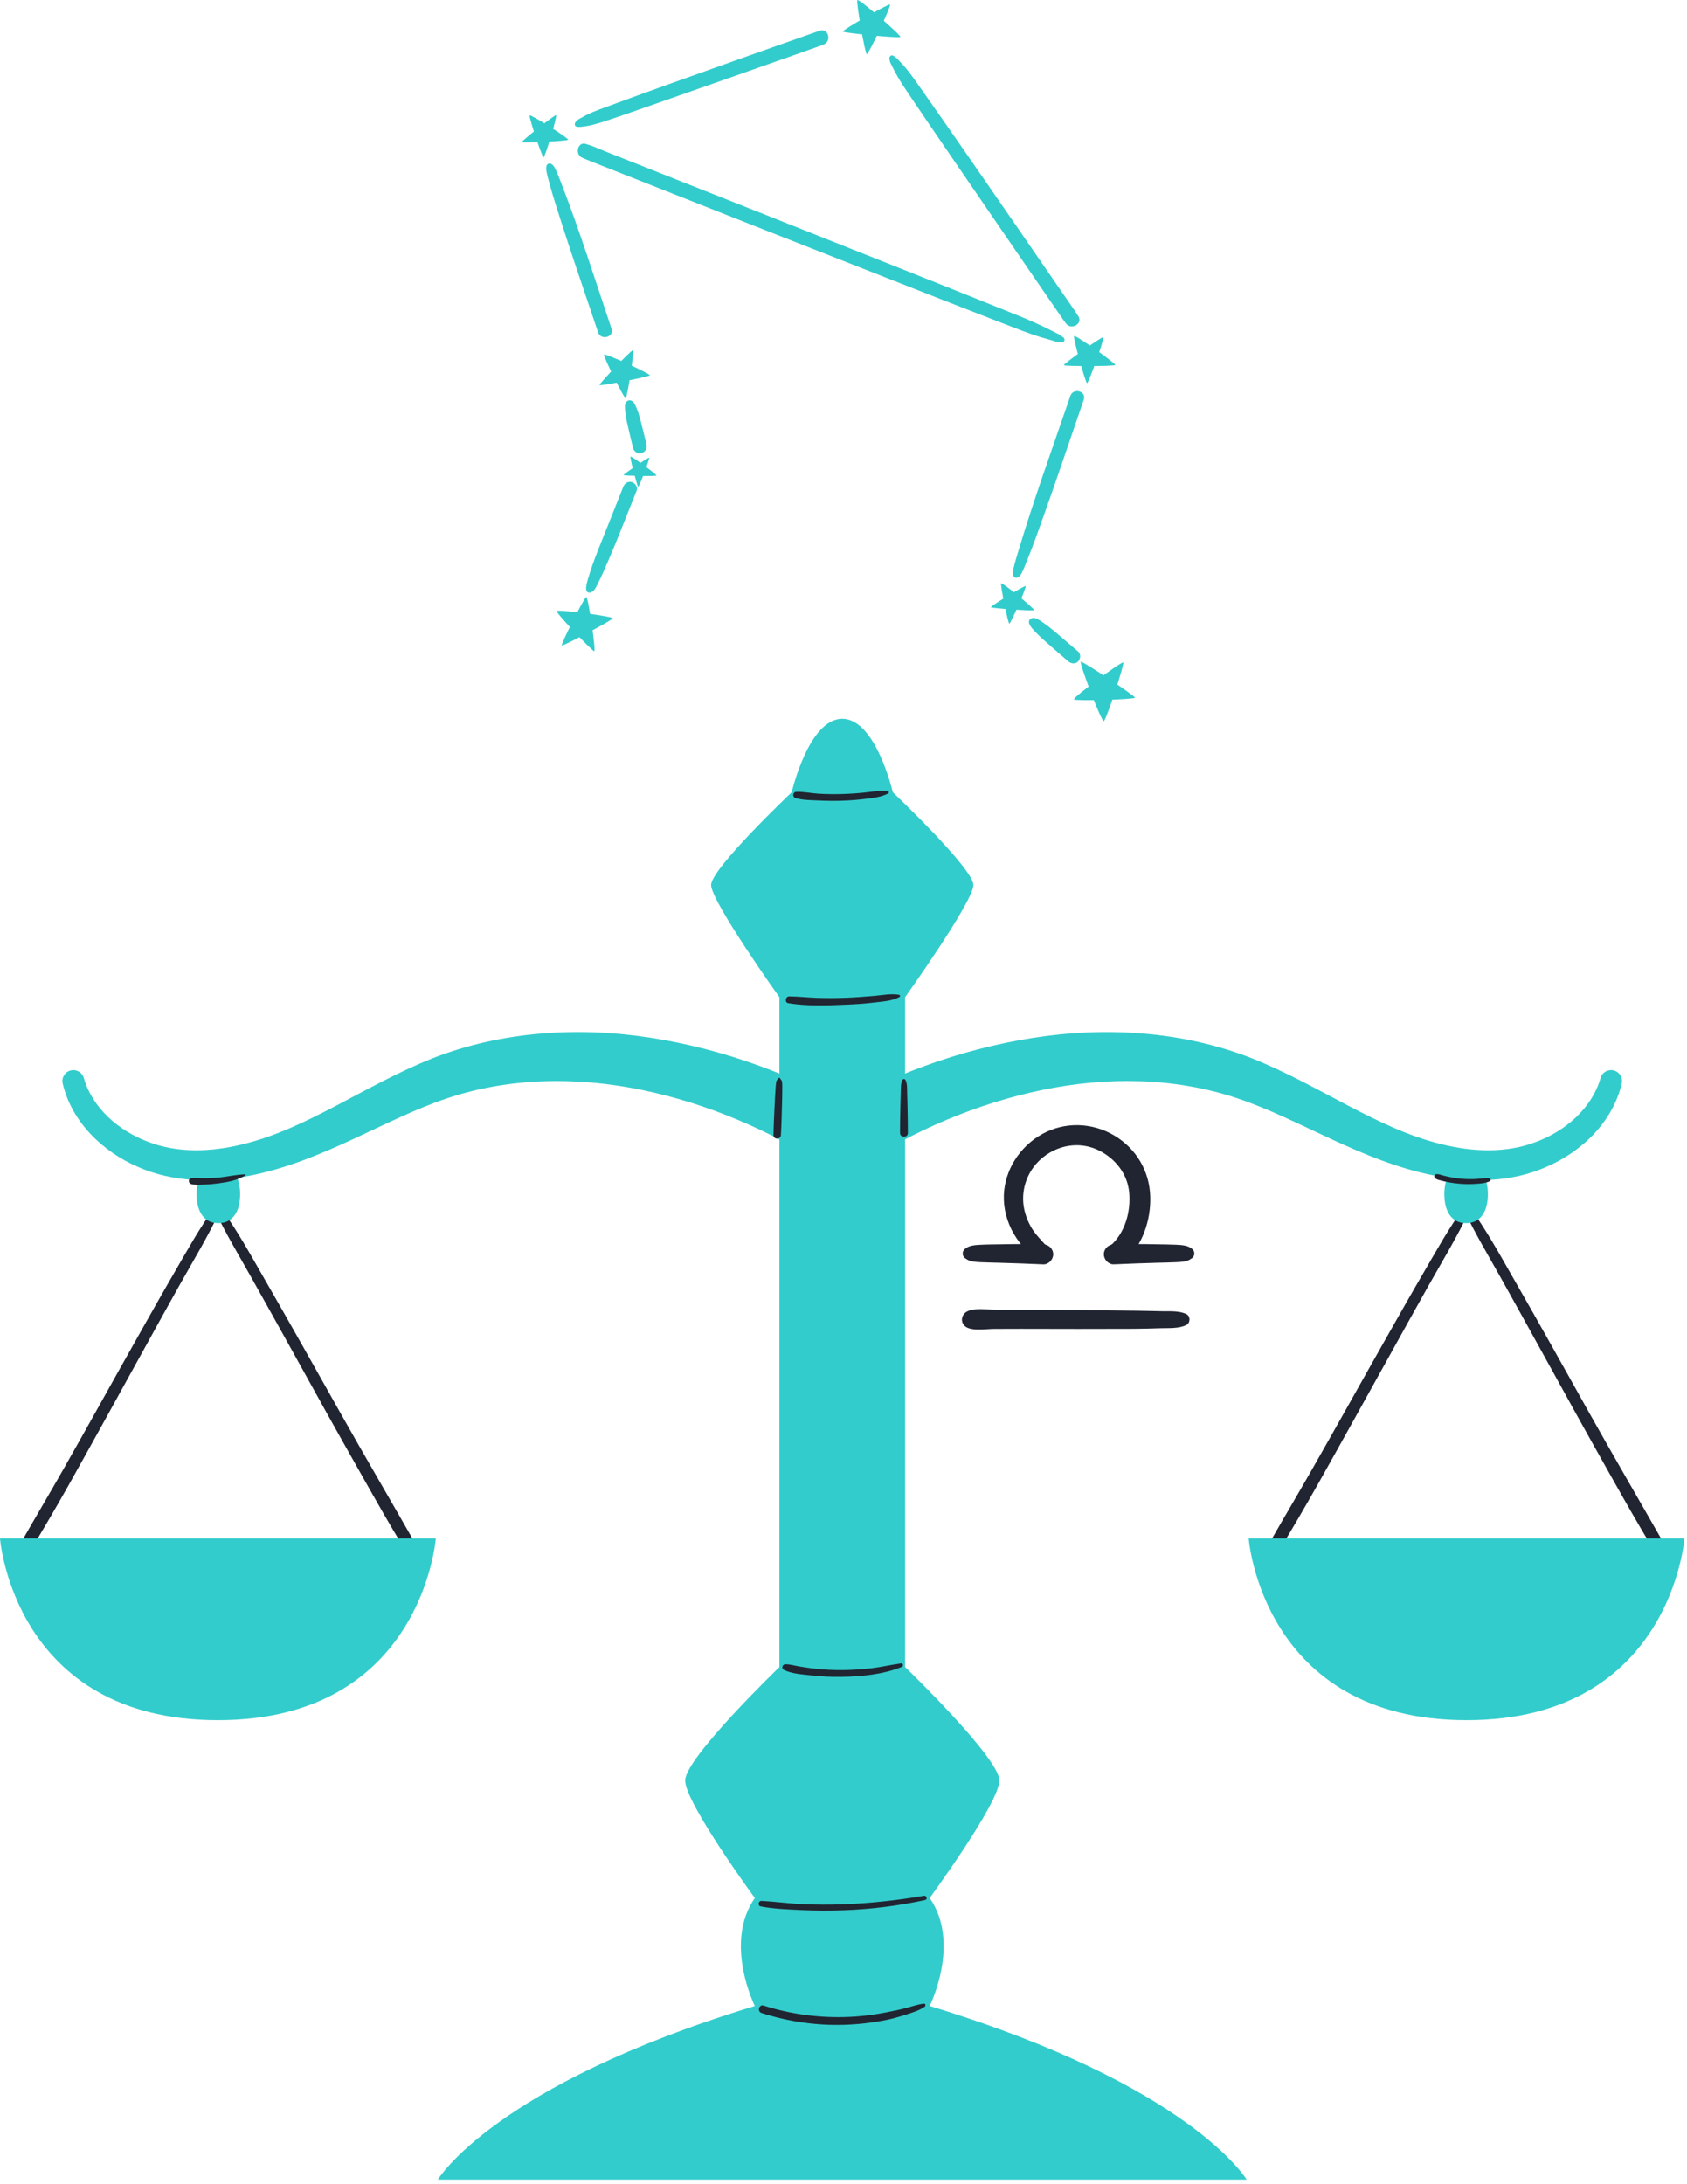 <svg width="85" height="110" viewBox="0 0 85 110" fill="none" xmlns="http://www.w3.org/2000/svg">
<path d="M73.77 60.792C73.017 61.819 72.391 62.956 71.749 64.055C71.108 65.152 70.483 66.258 69.856 67.363C68.604 69.57 67.373 71.788 66.114 73.991C65.398 75.244 64.659 76.485 63.945 77.739C63.751 78.079 64.265 78.378 64.469 78.045C65.802 75.874 67.028 73.632 68.27 71.408C69.507 69.193 70.728 66.968 71.972 64.757C72.677 63.504 73.44 62.257 74.047 60.954C74.133 60.765 73.892 60.626 73.77 60.792Z" fill="#212531"/>
<path d="M73.773 60.953C74.311 62.108 74.983 63.213 75.603 64.326C76.22 65.435 76.84 66.543 77.452 67.654C78.675 69.874 79.899 72.093 81.145 74.299C81.854 75.554 82.56 76.815 83.315 78.044C83.519 78.376 84.033 78.078 83.839 77.738C82.578 75.524 81.291 73.326 80.046 71.103C78.808 68.892 77.574 66.679 76.312 64.481C75.598 63.238 74.896 61.948 74.048 60.791C73.927 60.626 73.685 60.765 73.773 60.953Z" fill="#212531"/>
<path d="M73.893 77.476H62.914C62.914 77.476 63.602 86.631 73.893 86.631C84.184 86.631 84.872 77.476 84.872 77.476H73.893Z" fill="#33CCCC"/>
<path d="M72.773 60.142C72.773 60.947 73.096 61.6 73.87 61.6C74.644 61.6 74.967 60.947 74.967 60.142C74.967 59.337 74.644 58.684 73.87 58.684C73.096 58.683 72.773 59.336 72.773 60.142Z" fill="#33CCCC"/>
<path d="M46.843 101.025C46.843 101.025 48.425 97.858 46.843 95.587C46.843 95.587 50.353 90.803 50.353 89.667C50.353 88.531 45.603 83.954 45.603 83.954V50.224C45.603 50.224 49.045 45.397 49.045 44.571C49.045 43.745 44.984 39.899 44.984 39.899C44.984 39.899 44.129 36.199 42.438 36.199C40.746 36.199 39.891 39.899 39.891 39.899C39.891 39.899 35.83 43.745 35.83 44.571C35.83 45.397 39.272 50.224 39.272 50.224V83.954C39.272 83.954 34.522 88.532 34.522 89.667C34.522 90.803 38.032 95.587 38.032 95.587C36.45 97.859 38.032 101.025 38.032 101.025C24.884 105.017 22.062 109.767 22.062 109.767H42.438H62.812C62.812 109.767 59.99 105.017 46.843 101.025Z" fill="#33CCCC"/>
<path d="M4.224 54.291C4.655 55.8 5.977 56.95 7.467 57.505C8.961 58.082 10.638 58.02 12.239 57.624C15.492 56.837 18.317 54.689 21.78 53.302C25.291 51.925 29.165 51.694 32.827 52.27C36.504 52.845 40.029 54.153 43.251 56.003L43.264 56.011H41.605C44.828 54.159 48.352 52.849 52.032 52.272C55.694 51.694 59.572 51.924 63.083 53.299C66.549 54.685 69.374 56.834 72.626 57.623C74.228 58.02 75.906 58.083 77.4 57.506C78.891 56.951 80.213 55.8 80.645 54.291C80.728 53.998 81.033 53.829 81.326 53.912C81.61 53.993 81.778 54.284 81.712 54.568C81.248 56.532 79.669 58.013 77.917 58.766C76.127 59.56 74.102 59.57 72.278 59.208C68.565 58.472 65.5 56.364 62.342 55.312C59.196 54.258 55.773 54.215 52.502 54.896C49.224 55.575 46.077 56.925 43.264 58.733C42.754 59.062 42.12 59.048 41.635 58.751L41.605 58.733L41.593 58.726C38.781 56.92 35.635 55.572 32.358 54.895C29.088 54.216 25.666 54.26 22.521 55.315C19.366 56.368 16.3 58.475 12.588 59.21C10.765 59.571 8.74 59.561 6.951 58.767C5.2 58.014 3.623 56.533 3.159 54.57C3.089 54.274 3.272 53.977 3.568 53.907C3.855 53.838 4.143 54.01 4.224 54.291Z" fill="#33CCCC"/>
<path d="M10.823 60.953C11.361 62.109 12.035 63.213 12.657 64.326C13.277 65.435 13.899 66.543 14.515 67.654C15.744 69.874 16.975 72.092 18.227 74.299C18.939 75.554 19.646 76.815 20.401 78.044C20.605 78.376 21.119 78.078 20.925 77.738C19.663 75.523 18.371 73.325 17.12 71.103C15.876 68.892 14.634 66.68 13.367 64.482C12.651 63.239 11.948 61.95 11.099 60.792C10.978 60.626 10.736 60.765 10.823 60.953Z" fill="#212531"/>
<path d="M10.822 60.791C10.069 61.817 9.444 62.955 8.804 64.054C8.166 65.151 7.543 66.257 6.92 67.362C5.674 69.569 4.45 71.787 3.196 73.99C2.482 75.244 1.745 76.484 1.031 77.738C0.837 78.078 1.351 78.377 1.555 78.044C2.887 75.875 4.108 73.631 5.344 71.407C6.575 69.192 7.788 66.966 9.027 64.756C9.729 63.503 10.491 62.256 11.098 60.953C11.186 60.765 10.944 60.626 10.822 60.791Z" fill="#212531"/>
<path d="M10.979 77.476H21.958C21.958 77.476 21.269 86.631 10.979 86.631C0.688 86.631 0 77.476 0 77.476H10.979Z" fill="#33CCCC"/>
<path d="M12.1 60.142C12.1 60.947 11.777 61.6 11.003 61.6C10.228 61.6 9.906 60.947 9.906 60.142C9.906 59.337 10.229 58.684 11.003 58.684C11.777 58.683 12.1 59.336 12.1 60.142Z" fill="#33CCCC"/>
<path d="M39.223 54.308C39.206 54.35 39.156 54.373 39.134 54.414C39.111 54.457 39.107 54.508 39.1 54.556C39.083 54.68 39.079 54.807 39.07 54.933C39.052 55.174 39.04 55.415 39.03 55.657C39.008 56.158 38.979 56.659 38.973 57.16C38.97 57.403 39.332 57.399 39.347 57.16C39.378 56.66 39.386 56.158 39.401 55.657C39.408 55.416 39.414 55.175 39.414 54.933C39.414 54.804 39.422 54.672 39.41 54.543C39.406 54.499 39.402 54.454 39.383 54.415C39.362 54.373 39.32 54.353 39.306 54.309C39.292 54.265 39.239 54.27 39.223 54.308Z" fill="#212531"/>
<path d="M45.475 54.382C45.377 54.551 45.391 54.8 45.386 54.99C45.38 55.222 45.373 55.456 45.367 55.688C45.354 56.144 45.351 56.599 45.348 57.056C45.346 57.31 45.746 57.31 45.744 57.056C45.741 56.599 45.737 56.144 45.725 55.688C45.719 55.464 45.713 55.24 45.707 55.017C45.702 54.819 45.719 54.559 45.617 54.382C45.586 54.328 45.506 54.328 45.475 54.382Z" fill="#212531"/>
<path d="M45.308 50.104C44.901 50.022 44.434 50.126 44.024 50.158C43.545 50.197 43.068 50.236 42.588 50.252C42.126 50.268 41.664 50.27 41.202 50.257C40.723 50.244 40.243 50.184 39.765 50.181C39.575 50.18 39.52 50.489 39.719 50.523C40.649 50.676 41.651 50.638 42.589 50.599C43.068 50.579 43.549 50.551 44.025 50.492C44.443 50.44 44.95 50.418 45.323 50.209C45.364 50.187 45.358 50.114 45.308 50.104Z" fill="#212531"/>
<path d="M44.716 39.83C44.333 39.791 43.958 39.876 43.576 39.914C43.194 39.953 42.809 39.979 42.425 39.99C42.04 40.001 41.655 39.996 41.271 39.975C40.894 39.954 40.498 39.866 40.122 39.88C39.945 39.887 39.909 40.135 40.08 40.189C40.447 40.303 40.888 40.296 41.271 40.315C41.67 40.335 42.07 40.338 42.469 40.324C42.869 40.31 43.267 40.277 43.664 40.226C44.042 40.177 44.413 40.138 44.751 39.959C44.817 39.924 44.779 39.837 44.716 39.83Z" fill="#212531"/>
<path d="M45.386 83.774C44.892 83.841 44.407 83.957 43.912 84.015C43.425 84.072 42.932 84.104 42.441 84.108C41.967 84.112 41.493 84.087 41.022 84.034C40.766 84.005 40.512 83.966 40.259 83.923C40.032 83.884 39.799 83.812 39.568 83.815C39.426 83.817 39.354 84.026 39.492 84.096C39.888 84.296 40.422 84.324 40.859 84.374C41.384 84.434 41.912 84.459 42.441 84.449C43.426 84.43 44.515 84.326 45.434 83.949C45.542 83.903 45.501 83.758 45.386 83.774Z" fill="#212531"/>
<path d="M46.55 95.475C45.187 95.71 43.806 95.86 42.423 95.906C41.765 95.928 41.107 95.925 40.449 95.898C39.751 95.869 39.059 95.768 38.363 95.734C38.208 95.726 38.17 95.978 38.326 96.009C38.978 96.136 39.667 96.16 40.33 96.191C41.047 96.225 41.766 96.23 42.483 96.204C43.873 96.155 45.251 95.984 46.61 95.69C46.752 95.66 46.69 95.451 46.55 95.475Z" fill="#212531"/>
<path d="M46.549 100.908C46.249 100.94 45.951 101.05 45.659 101.126C45.333 101.211 45.005 101.278 44.675 101.342C43.976 101.479 43.272 101.563 42.56 101.581C41.174 101.616 39.798 101.425 38.476 101.005C38.238 100.929 38.136 101.303 38.373 101.378C39.722 101.81 41.143 102.018 42.559 101.972C43.247 101.949 43.934 101.87 44.609 101.737C44.957 101.668 45.298 101.571 45.635 101.463C45.951 101.362 46.316 101.255 46.59 101.063C46.652 101.022 46.64 100.898 46.549 100.908Z" fill="#212531"/>
<path d="M12.348 59.14C11.893 59.154 11.45 59.263 10.996 59.305C10.771 59.326 10.546 59.335 10.319 59.338C10.091 59.341 9.849 59.303 9.625 59.336C9.469 59.359 9.491 59.593 9.625 59.631C9.836 59.691 10.101 59.664 10.319 59.657C10.559 59.649 10.797 59.625 11.034 59.592C11.498 59.529 11.961 59.445 12.363 59.192C12.386 59.178 12.377 59.14 12.348 59.14Z" fill="#212531"/>
<path d="M75.023 59.337C74.799 59.317 74.573 59.367 74.348 59.377C74.122 59.388 73.894 59.384 73.668 59.366C73.438 59.348 73.209 59.313 72.983 59.265C72.872 59.241 72.762 59.215 72.653 59.184C72.548 59.155 72.462 59.118 72.353 59.134C72.264 59.147 72.244 59.273 72.302 59.328C72.389 59.412 72.513 59.43 72.627 59.46C72.737 59.489 72.847 59.514 72.958 59.536C73.192 59.581 73.43 59.61 73.668 59.624C73.91 59.639 74.154 59.637 74.396 59.619C74.622 59.602 74.857 59.588 75.063 59.489C75.145 59.451 75.096 59.344 75.023 59.337Z" fill="#212531"/>
<path d="M54.116 16.925C54.175 16.84 56.237 18.314 56.193 18.382C56.15 18.451 53.634 18.454 53.602 18.391C53.57 18.328 55.499 16.956 55.585 16.984C55.671 17.012 54.846 19.318 54.768 19.297C54.692 19.277 54.058 17.009 54.116 16.925Z" fill="#33CCCC"/>
<path d="M55.615 36.317C55.494 36.365 54.362 33.365 54.456 33.324C54.55 33.282 57.197 35.048 57.186 35.137C57.175 35.226 54.182 35.312 54.111 35.222C54.04 35.132 56.529 33.288 56.597 33.364C56.664 33.439 55.736 36.27 55.615 36.317Z" fill="#33CCCC"/>
<path d="M31.767 22.995C31.805 22.942 33.104 23.905 33.076 23.949C33.048 23.993 31.442 23.966 31.422 23.925C31.402 23.884 32.649 23.031 32.704 23.05C32.758 23.069 32.206 24.531 32.156 24.517C32.107 24.503 31.728 23.048 31.767 22.995Z" fill="#33CCCC"/>
<path d="M50.444 29.379C50.498 29.311 52.144 30.671 52.104 30.726C52.063 30.781 49.949 30.636 49.926 30.581C49.903 30.526 51.605 29.487 51.675 29.515C51.746 29.543 50.917 31.433 50.853 31.411C50.789 31.39 50.389 29.447 50.444 29.379Z" fill="#33CCCC"/>
<path d="M30.435 17.863C30.477 17.769 32.772 18.824 32.742 18.899C32.713 18.975 30.251 19.45 30.208 19.394C30.165 19.338 31.795 17.633 31.885 17.644C31.975 17.655 31.6 20.067 31.52 20.062C31.44 20.057 30.393 17.957 30.435 17.863Z" fill="#33CCCC"/>
<path d="M43.199 0.003C43.274 -0.085 45.421 1.789 45.365 1.861C45.309 1.933 42.493 1.662 42.465 1.588C42.436 1.514 44.745 0.189 44.838 0.23C44.931 0.27 43.756 2.761 43.671 2.73C43.586 2.699 43.125 0.091 43.199 0.003Z" fill="#33CCCC"/>
<path d="M28.047 30.78C28.061 30.665 30.885 31.046 30.878 31.137C30.871 31.228 28.372 32.553 28.307 32.507C28.242 32.461 29.439 30.083 29.539 30.066C29.639 30.048 30.031 32.774 29.943 32.795C29.856 32.816 28.034 30.895 28.047 30.78Z" fill="#33CCCC"/>
<path d="M26.686 5.816C26.735 5.737 28.665 6.973 28.628 7.037C28.593 7.101 26.322 7.219 26.29 7.163C26.258 7.108 27.936 5.781 28.017 5.802C28.096 5.823 27.456 7.943 27.384 7.928C27.314 7.914 26.637 5.895 26.686 5.816Z" fill="#33CCCC"/>
<path d="M29.058 6.38C29.197 6.401 29.306 6.388 29.451 6.364C29.487 6.358 29.492 6.359 29.567 6.348C29.661 6.333 29.751 6.314 29.844 6.291C30.016 6.247 30.188 6.198 30.357 6.144C31.339 5.825 32.313 5.477 33.288 5.135C35.51 4.357 37.731 3.579 39.951 2.795C40.323 2.663 40.695 2.532 41.068 2.4C41.17 2.364 41.274 2.33 41.376 2.291C41.408 2.279 41.686 2.173 41.491 2.242C41.926 2.088 41.739 1.39 41.299 1.546C39.896 2.043 38.488 2.53 37.087 3.031C34.88 3.821 32.668 4.597 30.471 5.413C30.1 5.551 29.715 5.686 29.372 5.887C29.274 5.944 29.161 5.993 29.073 6.064C29.048 6.084 29.049 6.095 29 6.149C28.935 6.218 28.948 6.363 29.058 6.38Z" fill="#33CCCC"/>
<path d="M44.812 2.966C44.819 3.001 44.825 3.036 44.834 3.071C44.827 3.042 44.84 3.112 44.861 3.161C44.87 3.181 44.883 3.201 44.892 3.221C44.92 3.278 44.95 3.334 44.977 3.391C45.123 3.692 45.33 4.048 45.544 4.371C46.246 5.425 46.962 6.47 47.676 7.515C49.306 9.895 50.934 12.275 52.569 14.65C52.842 15.045 53.112 15.44 53.385 15.834C53.459 15.944 53.533 16.055 53.611 16.163C53.633 16.192 53.654 16.22 53.676 16.248C53.76 16.356 53.728 16.321 53.7 16.279C53.962 16.659 54.589 16.299 54.325 15.915C54.289 15.863 54.458 16.133 54.31 15.893C54.295 15.868 54.279 15.844 54.264 15.819C54.209 15.726 54.144 15.639 54.083 15.55C53.861 15.228 53.639 14.906 53.417 14.585C52.688 13.525 51.959 12.464 51.227 11.406C49.593 9.05 47.974 6.684 46.318 4.343C46.038 3.949 45.761 3.537 45.426 3.188C45.306 3.061 45.2 2.942 45.108 2.871C45.12 2.881 45.062 2.841 45.016 2.81C44.907 2.741 44.788 2.855 44.812 2.966Z" fill="#33CCCC"/>
<path d="M53.572 16.99C53.523 16.955 53.474 16.921 53.425 16.886C53.37 16.846 53.438 16.91 53.454 16.921C53.434 16.907 53.313 16.815 53.357 16.839C53.324 16.821 53.289 16.806 53.255 16.789C53.135 16.729 53.108 16.717 52.991 16.657C52.43 16.371 51.89 16.131 51.259 15.876C49.355 15.107 47.449 14.345 45.54 13.587C43.211 12.662 40.882 11.737 38.553 10.812C36.545 10.014 34.534 9.221 32.525 8.426C31.864 8.165 31.203 7.903 30.542 7.642C30.229 7.518 29.914 7.364 29.589 7.272C29.575 7.268 29.561 7.262 29.547 7.257C29.115 7.086 28.927 7.784 29.355 7.953C29.418 7.978 29.247 7.906 29.315 7.936C29.358 7.955 29.402 7.974 29.445 7.992C29.63 8.071 29.817 8.143 30.003 8.217C30.587 8.447 31.17 8.678 31.754 8.908C33.675 9.667 35.596 10.428 37.518 11.184C39.831 12.093 42.145 13.003 44.458 13.912C46.463 14.7 48.467 15.489 50.477 16.265C51.132 16.518 51.788 16.782 52.46 16.988C52.669 17.052 52.882 17.105 53.092 17.17C53.128 17.181 53.165 17.197 53.201 17.204C53.235 17.211 53.273 17.211 53.306 17.217C53.394 17.233 53.19 17.202 53.289 17.217C53.331 17.224 53.376 17.232 53.419 17.235C53.434 17.236 53.449 17.239 53.463 17.241C53.619 17.264 53.706 17.085 53.572 16.99Z" fill="#33CCCC"/>
<path d="M27.537 8.353C27.519 8.421 27.51 8.51 27.537 8.651C27.574 8.845 27.631 9.035 27.682 9.226C27.862 9.895 28.079 10.556 28.29 11.216C28.77 12.715 29.282 14.205 29.784 15.696C29.901 16.044 30.018 16.391 30.135 16.739C30.278 17.165 30.957 16.982 30.812 16.552C29.995 14.125 29.224 11.672 28.302 9.282C28.206 9.034 28.111 8.78 27.998 8.54C27.933 8.401 27.881 8.331 27.815 8.279C27.721 8.205 27.573 8.22 27.537 8.353Z" fill="#33CCCC"/>
<path d="M29.716 29.843C29.938 29.816 30.026 29.578 30.118 29.4C30.315 29.021 30.481 28.626 30.65 28.234C31.057 27.292 31.429 26.334 31.81 25.381C31.899 25.157 31.989 24.934 32.078 24.71C32.149 24.532 32 24.326 31.833 24.278C31.634 24.221 31.471 24.348 31.401 24.523C31.156 25.135 30.912 25.746 30.671 26.359C30.308 27.278 29.907 28.196 29.63 29.145C29.593 29.276 29.385 29.883 29.716 29.843Z" fill="#33CCCC"/>
<path d="M31.518 20.316C31.553 20.221 31.51 20.32 31.501 20.351C31.491 20.389 31.49 20.434 31.489 20.474C31.487 20.536 31.489 20.597 31.495 20.658C31.514 20.853 31.542 21.05 31.586 21.241C31.669 21.602 31.751 21.964 31.839 22.324C31.859 22.407 31.879 22.489 31.899 22.572C31.942 22.75 32.154 22.874 32.331 22.817C32.516 22.757 32.623 22.576 32.576 22.385C32.522 22.165 32.469 21.945 32.413 21.725C32.318 21.357 32.242 20.976 32.101 20.622C32.065 20.533 32.03 20.445 31.985 20.36C31.973 20.338 31.962 20.316 31.948 20.296C31.921 20.256 31.892 20.231 31.853 20.201C31.836 20.188 31.818 20.166 31.878 20.221C31.75 20.107 31.575 20.162 31.518 20.316Z" fill="#33CCCC"/>
<path d="M51.331 29.053C51.396 28.998 51.436 28.95 51.5 28.819C51.603 28.607 51.685 28.384 51.774 28.166C52.053 27.48 52.299 26.78 52.549 26.083C53.125 24.475 53.67 22.856 54.225 21.24C54.352 20.869 54.48 20.497 54.607 20.125C54.754 19.697 54.076 19.513 53.93 19.938C53.031 22.558 52.083 25.169 51.289 27.823C51.211 28.083 51.128 28.347 51.07 28.613C51.049 28.711 51.03 28.808 51.036 28.907C51.041 28.998 51.036 28.895 51.053 28.979C51.08 29.112 51.243 29.128 51.331 29.053Z" fill="#33CCCC"/>
<path d="M51.85 31.386C51.898 31.534 52.011 31.658 52.115 31.771C52.261 31.929 52.416 32.08 52.578 32.222C52.916 32.519 53.254 32.817 53.596 33.11C53.672 33.176 53.749 33.242 53.827 33.309C53.965 33.429 54.188 33.456 54.322 33.309C54.444 33.178 54.471 32.94 54.322 32.813C54.111 32.631 53.901 32.45 53.687 32.27C53.315 31.956 52.95 31.621 52.545 31.348C52.417 31.262 52.27 31.147 52.114 31.121C51.965 31.097 51.795 31.216 51.85 31.386Z" fill="#33CCCC"/>
<path d="M48.717 63.412C48.743 63.42 48.776 63.444 48.708 63.405C48.669 63.367 48.63 63.328 48.592 63.29C48.712 63.542 49.18 63.556 49.42 63.568C49.748 63.584 50.077 63.586 50.404 63.597C51.123 63.62 51.843 63.64 52.561 63.675C52.834 63.688 53.066 63.433 53.066 63.17C53.066 62.89 52.835 62.672 52.561 62.665C51.842 62.646 51.123 62.652 50.404 62.666C50.077 62.672 49.747 62.671 49.42 62.688C49.181 62.7 48.711 62.714 48.592 62.967C48.63 62.929 48.669 62.89 48.708 62.852C48.776 62.813 48.743 62.837 48.717 62.845C48.439 62.937 48.436 63.32 48.717 63.412Z" fill="#212531"/>
<path d="M59.966 62.844C59.94 62.835 59.907 62.812 59.976 62.851C60.014 62.889 60.053 62.928 60.091 62.966C59.972 62.714 59.502 62.699 59.263 62.687C58.936 62.671 58.607 62.672 58.279 62.665C57.56 62.651 56.841 62.645 56.122 62.664C55.849 62.671 55.617 62.891 55.617 63.169C55.617 63.432 55.848 63.687 56.122 63.674C56.841 63.639 57.56 63.62 58.279 63.596C58.607 63.585 58.935 63.584 59.263 63.567C59.503 63.555 59.971 63.541 60.091 63.289C60.053 63.327 60.014 63.366 59.976 63.404C59.907 63.442 59.94 63.419 59.966 63.411C60.246 63.32 60.245 62.937 59.966 62.844Z" fill="#212531"/>
<path d="M52.909 62.987C52.625 62.595 52.245 62.282 51.992 61.866C51.756 61.478 51.594 61.023 51.558 60.568C51.484 59.622 51.926 58.706 52.709 58.166C53.498 57.621 54.495 57.507 55.365 57.936C56.191 58.344 56.8 59.105 56.892 60.036C56.988 61.009 56.687 62.1 55.931 62.754C55.417 63.199 56.166 63.943 56.677 63.5C57.572 62.724 57.985 61.44 57.956 60.28C57.924 58.996 57.26 57.854 56.155 57.193C55.034 56.522 53.638 56.479 52.495 57.121C51.391 57.742 50.626 58.909 50.58 60.183C50.555 60.868 50.741 61.557 51.086 62.147C51.434 62.74 51.954 63.319 52.667 63.408C52.871 63.434 53.026 63.149 52.909 62.987Z" fill="#212531"/>
<path d="M59.778 66.182C59.42 66.004 58.928 66.043 58.535 66.036C58.086 66.028 57.636 66.014 57.187 66.009C56.228 65.999 55.269 65.99 54.31 65.978C53.369 65.966 52.428 65.96 51.486 65.957C51.036 65.956 50.585 65.955 50.135 65.957C49.725 65.958 49.17 65.87 48.786 66.021C48.372 66.184 48.353 66.727 48.786 66.884C49.165 67.022 49.685 66.929 50.084 66.926C50.534 66.923 50.983 66.922 51.433 66.922C52.392 66.922 53.351 66.927 54.31 66.927C55.251 66.927 56.192 66.927 57.134 66.922C57.584 66.92 58.035 66.905 58.485 66.892C58.889 66.88 59.415 66.918 59.779 66.725C59.979 66.619 59.988 66.286 59.778 66.182Z" fill="#212531"/>
</svg>
